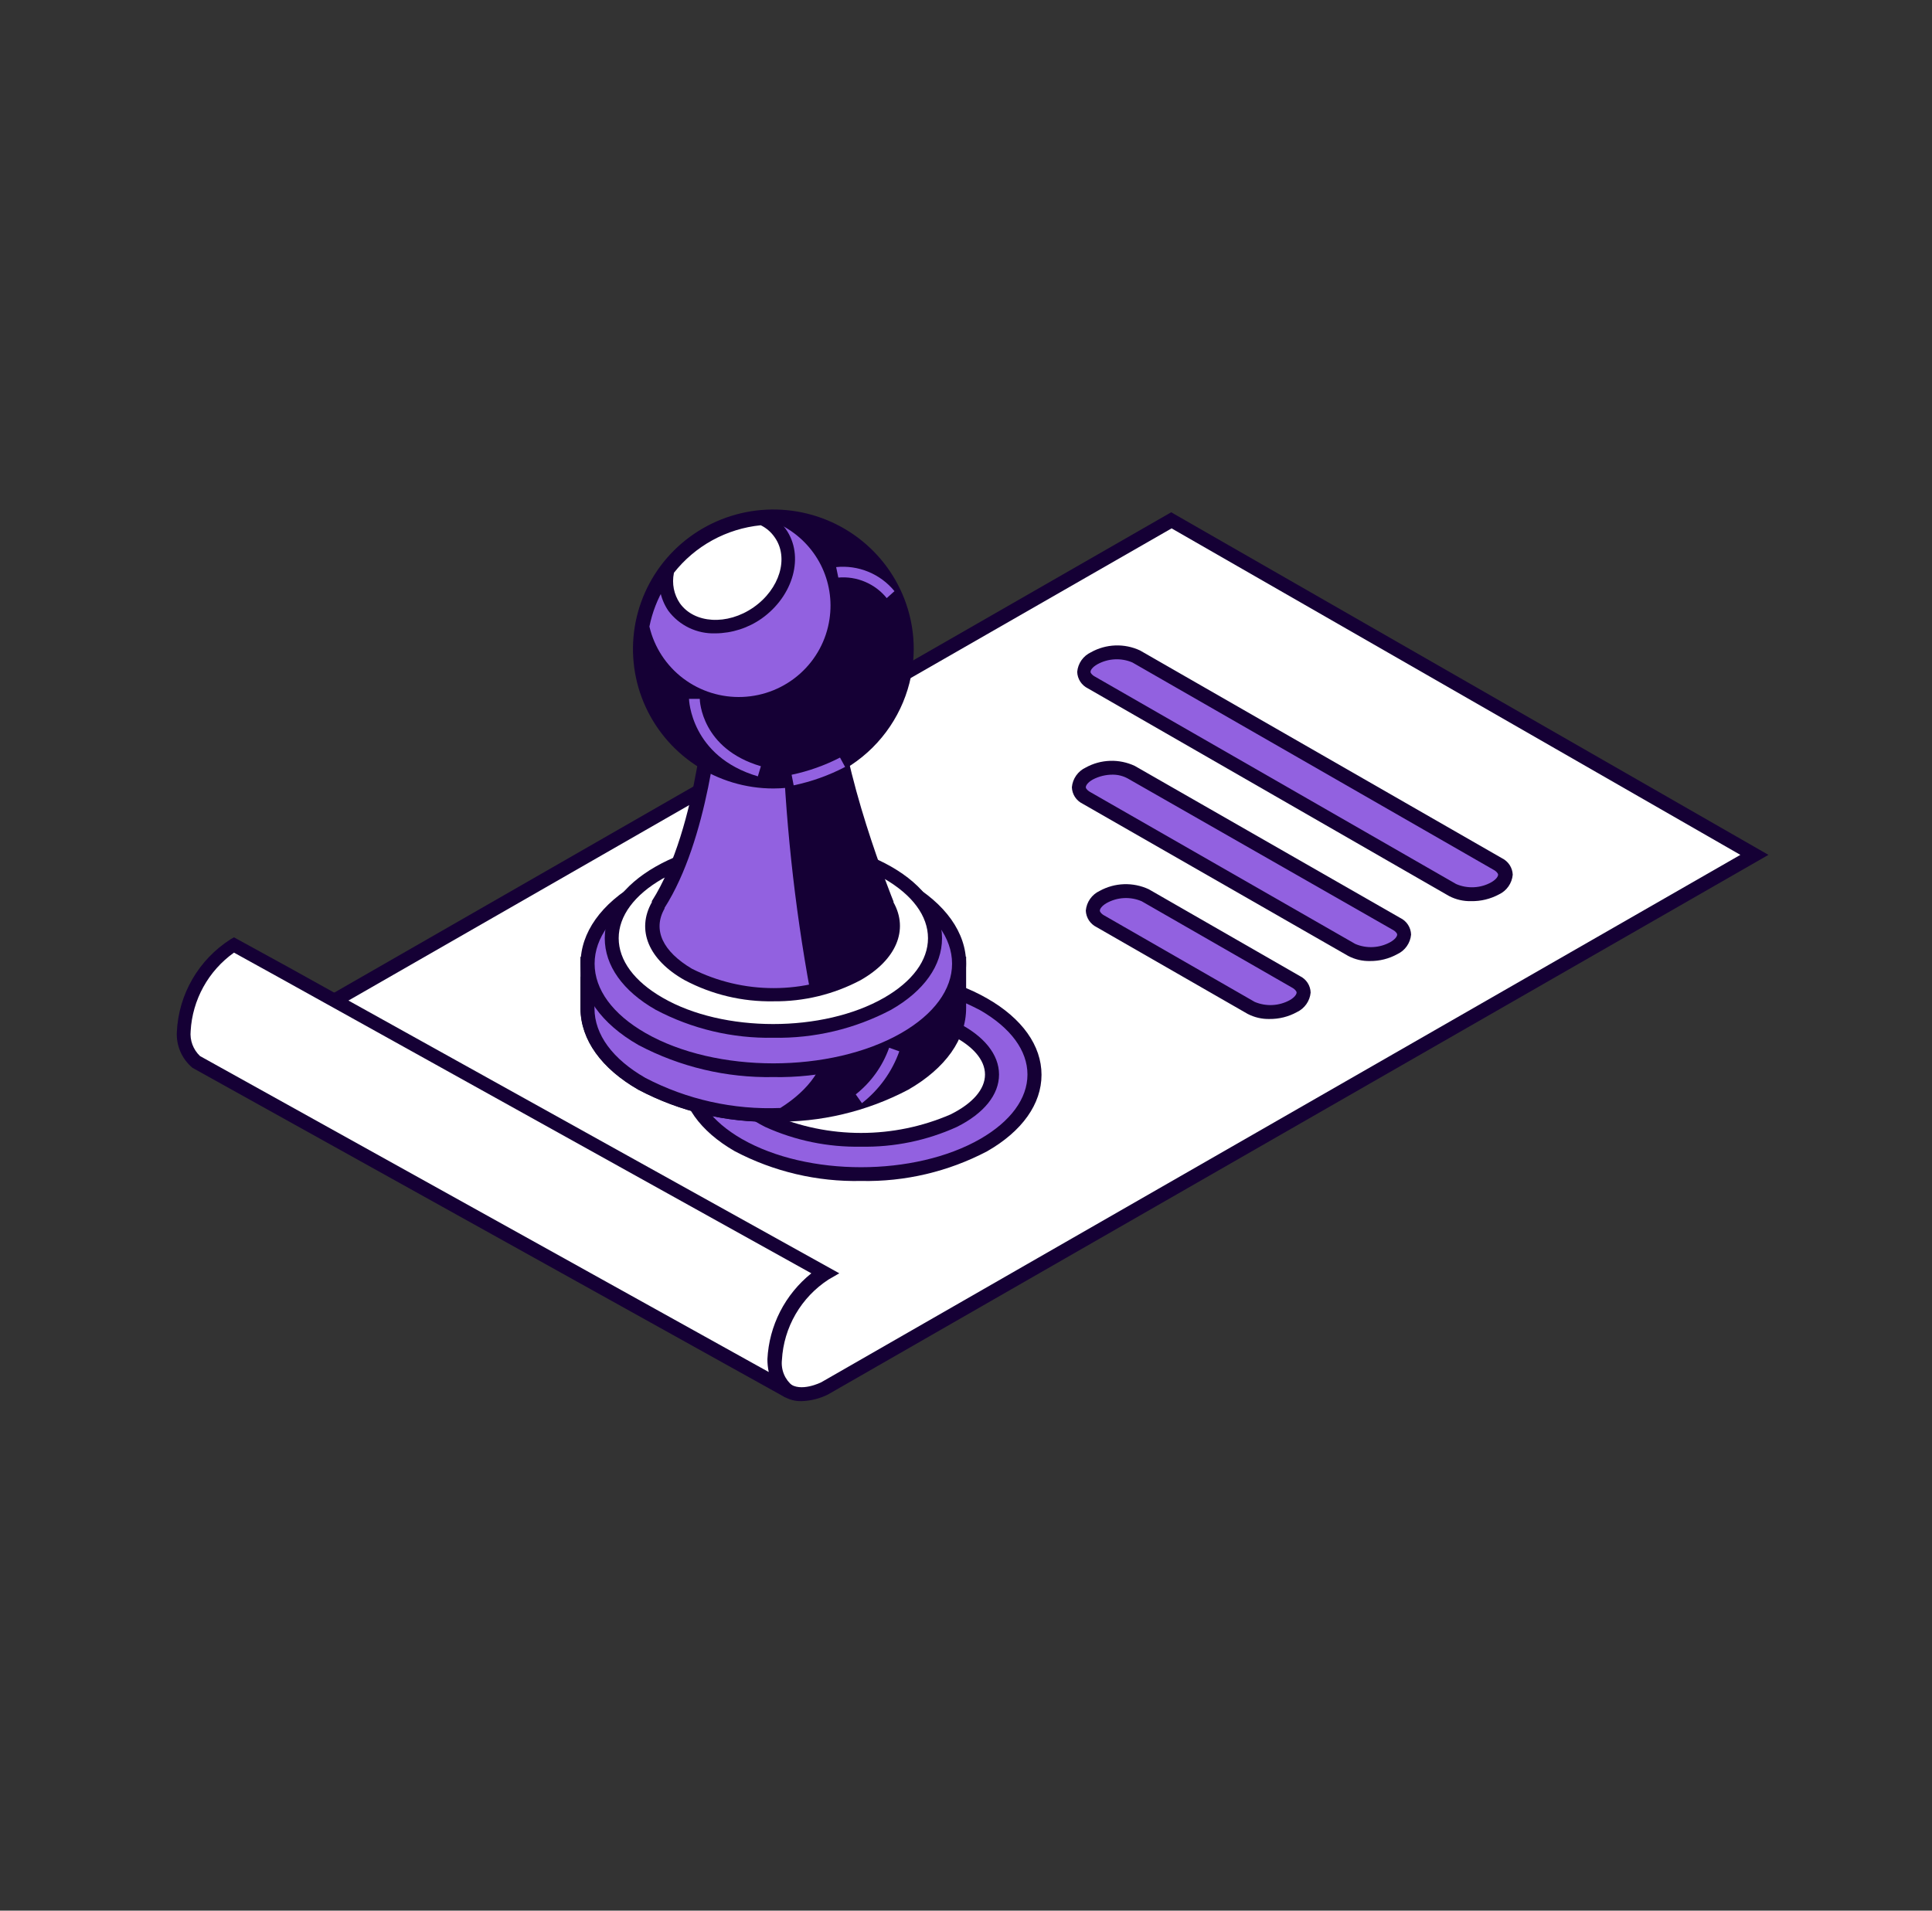 <svg width="91" height="90" viewBox="0 0 91 90" fill="none" xmlns="http://www.w3.org/2000/svg">
<rect x="0" y="0" width="91" height="90" fill="#333333" stroke="none"/>
<g clip-path="url(#clip0_3384_63861)">
<path d="M55.167 24.51L11.346 49.648L26.884 58.563C28.149 59.781 36.574 65.116 36.939 65.405C37.645 66.006 38.814 65.405 38.814 65.405L82.618 40.268L55.167 24.51Z" fill="white"/>
<path d="M37.754 66C37.385 66.011 37.024 65.888 36.739 65.655C36.642 65.57 35.776 65.009 34.778 64.358C32.116 62.624 27.682 59.741 26.701 58.824L10.707 49.648L55.167 24.13L55.332 24.227L83.296 40.268L38.996 65.689C38.61 65.881 38.186 65.987 37.754 66ZM12.024 49.648L27.129 58.325C28.001 59.163 32.47 62.069 35.137 63.808C36.557 64.731 37.064 65.066 37.172 65.156C37.702 65.604 38.671 65.117 38.683 65.111L81.974 40.268L55.184 24.889L12.024 49.648Z" fill="#150035"/>
<path d="M13.352 45.801L38.831 59.962C38.142 60.408 37.569 61.009 37.158 61.717C36.747 62.425 36.51 63.219 36.465 64.034C36.436 64.322 36.482 64.612 36.6 64.877C36.718 65.141 36.904 65.37 37.138 65.541L9.208 50.016C9.008 49.836 8.852 49.613 8.753 49.363C8.654 49.113 8.615 48.844 8.638 48.577C8.683 47.761 8.921 46.968 9.332 46.26C9.743 45.553 10.316 44.951 11.004 44.504L13.352 45.801Z" fill="white"/>
<path d="M36.996 65.83L9.066 50.299C8.819 50.092 8.623 49.831 8.496 49.536C8.368 49.241 8.311 48.92 8.33 48.6C8.372 47.726 8.624 46.874 9.064 46.117C9.504 45.359 10.121 44.717 10.861 44.244L11.021 44.153L13.552 45.541L39.532 59.979L39.031 60.268C38.39 60.684 37.858 61.243 37.475 61.902C37.093 62.56 36.872 63.298 36.83 64.057C36.804 64.289 36.838 64.523 36.927 64.738C37.017 64.953 37.16 65.141 37.343 65.286L36.996 65.83ZM11.021 44.873C10.425 45.298 9.932 45.85 9.579 46.489C9.226 47.128 9.021 47.838 8.98 48.566C8.959 48.782 8.987 49.001 9.063 49.205C9.14 49.409 9.261 49.593 9.419 49.744L36.209 64.629C36.167 64.43 36.146 64.227 36.146 64.023C36.185 63.242 36.389 62.478 36.745 61.781C37.102 61.084 37.603 60.47 38.215 59.979L13.204 46.079L11.021 44.873Z" fill="#150035"/>
<path d="M68.425 41.927L51.382 32.14C50.875 31.851 50.938 31.341 51.525 31.007C51.825 30.84 52.16 30.745 52.504 30.73C52.847 30.715 53.189 30.781 53.503 30.922L70.551 40.709C71.058 40.998 70.996 41.508 70.409 41.842C70.108 42.01 69.772 42.104 69.427 42.119C69.083 42.134 68.739 42.068 68.425 41.927Z" fill="#9261E0"/>
<path d="M69.291 42.448C68.933 42.457 68.578 42.375 68.26 42.211L51.245 32.428C51.097 32.356 50.972 32.245 50.882 32.108C50.793 31.97 50.743 31.811 50.738 31.647C50.756 31.45 50.825 31.261 50.939 31.099C51.053 30.937 51.208 30.808 51.388 30.724C51.738 30.528 52.13 30.419 52.532 30.404C52.933 30.389 53.333 30.47 53.696 30.639L70.745 40.426C70.892 40.498 71.016 40.609 71.106 40.745C71.195 40.882 71.246 41.04 71.252 41.202C71.235 41.4 71.166 41.59 71.052 41.753C70.938 41.916 70.783 42.047 70.603 42.131C70.2 42.347 69.749 42.457 69.291 42.448ZM68.59 41.644C68.854 41.757 69.14 41.808 69.427 41.793C69.713 41.779 69.993 41.699 70.243 41.559C70.477 41.423 70.563 41.282 70.563 41.202C70.563 41.123 70.437 41.021 70.386 40.993L53.337 31.205C53.074 31.093 52.789 31.043 52.504 31.058C52.218 31.073 51.94 31.152 51.69 31.29C51.451 31.426 51.365 31.567 51.365 31.647C51.365 31.726 51.49 31.828 51.547 31.856L68.59 41.644Z" fill="#150035"/>
<path d="M63.671 44.748L51.16 37.577C50.653 37.288 50.715 36.779 51.303 36.444C51.603 36.278 51.938 36.184 52.282 36.17C52.626 36.156 52.968 36.223 53.28 36.365L65.792 43.536C66.299 43.825 66.236 44.334 65.649 44.669C65.349 44.835 65.013 44.929 64.67 44.943C64.326 44.956 63.984 44.89 63.671 44.748Z" fill="#9261E0"/>
<path d="M64.532 45.269C64.175 45.278 63.822 45.196 63.506 45.031L50.995 37.861C50.847 37.789 50.722 37.679 50.632 37.543C50.543 37.406 50.493 37.248 50.487 37.084C50.504 36.887 50.573 36.697 50.687 36.534C50.801 36.371 50.956 36.24 51.137 36.156C51.488 35.961 51.88 35.853 52.282 35.839C52.683 35.825 53.082 35.907 53.446 36.076L65.957 43.241C66.105 43.313 66.231 43.424 66.32 43.562C66.409 43.7 66.459 43.859 66.464 44.023C66.447 44.22 66.377 44.409 66.263 44.571C66.149 44.733 65.995 44.862 65.814 44.946C65.422 45.162 64.98 45.273 64.532 45.269ZM52.425 36.49C52.092 36.487 51.763 36.566 51.468 36.722C51.228 36.858 51.143 37.005 51.143 37.084C51.143 37.164 51.268 37.26 51.325 37.294L63.837 44.465C64.1 44.577 64.385 44.627 64.67 44.612C64.956 44.597 65.234 44.518 65.484 44.38C65.723 44.244 65.809 44.102 65.809 44.023C65.809 43.944 65.683 43.842 65.626 43.813L53.121 36.671C52.908 36.554 52.669 36.492 52.425 36.49Z" fill="#150035"/>
<path d="M58.912 47.484L51.815 43.394C51.308 43.105 51.371 42.595 51.958 42.261C52.259 42.094 52.595 41.999 52.94 41.984C53.284 41.97 53.627 42.035 53.941 42.176L61.061 46.266C61.568 46.555 61.505 47.065 60.918 47.399C60.614 47.57 60.274 47.666 59.925 47.681C59.577 47.696 59.229 47.628 58.912 47.484Z" fill="#9261E0"/>
<path d="M59.795 47.999C59.439 48.007 59.086 47.925 58.769 47.761L51.65 43.672C51.503 43.599 51.379 43.489 51.289 43.353C51.2 43.216 51.15 43.058 51.143 42.895C51.16 42.698 51.229 42.508 51.343 42.345C51.457 42.182 51.612 42.051 51.793 41.967C52.145 41.772 52.538 41.664 52.94 41.65C53.343 41.636 53.742 41.718 54.107 41.887L61.226 45.977C61.374 46.048 61.499 46.158 61.589 46.295C61.678 46.431 61.728 46.59 61.733 46.753C61.715 46.95 61.646 47.139 61.532 47.3C61.418 47.462 61.264 47.592 61.084 47.676C60.69 47.893 60.246 48.004 59.795 47.999ZM59.1 47.195C59.364 47.306 59.65 47.357 59.936 47.342C60.223 47.327 60.502 47.248 60.753 47.11C60.987 46.974 61.072 46.832 61.072 46.753C61.072 46.674 60.947 46.572 60.895 46.543L53.776 42.454C53.513 42.341 53.226 42.29 52.94 42.304C52.653 42.319 52.374 42.399 52.123 42.539C51.89 42.675 51.804 42.816 51.804 42.895C51.804 42.975 51.929 43.077 51.981 43.105L59.1 47.195Z" fill="#150035"/>
<path d="M46.332 47.303C49.524 49.138 49.524 52.1 46.332 53.935C43.14 55.77 37.97 55.765 34.778 53.935C31.586 52.106 31.586 49.138 34.778 47.303C37.97 45.467 43.14 45.473 46.332 47.303Z" fill="#9261E0"/>
<path d="M40.558 55.629C38.489 55.673 36.443 55.191 34.613 54.23C32.966 53.284 32.054 52.004 32.054 50.627C32.054 49.251 32.966 47.976 34.613 47.031C37.891 45.15 43.22 45.15 46.497 47.031C48.15 47.976 49.057 49.257 49.057 50.627C49.057 51.998 48.15 53.284 46.497 54.23C44.67 55.191 42.625 55.673 40.558 55.629ZM40.558 46.255C38.603 46.218 36.671 46.676 34.944 47.586C33.507 48.413 32.715 49.489 32.715 50.616C32.715 51.743 33.507 52.825 34.944 53.652C38.039 55.425 43.072 55.425 46.167 53.652C47.603 52.825 48.395 51.749 48.395 50.616C48.395 49.483 47.603 48.413 46.167 47.586C44.441 46.676 42.511 46.218 40.558 46.255Z" fill="#150035"/>
<path d="M44.919 48.447C43.541 47.852 42.056 47.546 40.555 47.546C39.054 47.546 37.569 47.852 36.192 48.447C33.786 49.647 33.786 51.59 36.192 52.791C37.569 53.385 39.054 53.692 40.555 53.692C42.056 53.692 43.541 53.385 44.919 52.791C47.33 51.59 47.33 49.647 44.919 48.447Z" fill="white"/>
<path d="M40.558 54.014C39.002 54.044 37.46 53.727 36.044 53.085C34.761 52.445 34.054 51.567 34.054 50.616C34.054 49.664 34.761 48.792 36.044 48.152C37.468 47.542 39.004 47.227 40.555 47.227C42.107 47.227 43.642 47.542 45.067 48.152C46.349 48.792 47.056 49.67 47.056 50.616C47.056 51.562 46.349 52.445 45.067 53.085C43.653 53.726 42.112 54.044 40.558 54.014ZM40.558 47.869C39.104 47.842 37.663 48.14 36.34 48.741C35.291 49.262 34.716 49.931 34.716 50.616C34.716 51.301 35.286 51.975 36.34 52.496C37.67 53.071 39.105 53.367 40.555 53.367C42.005 53.367 43.44 53.071 44.77 52.496C45.819 51.975 46.395 51.307 46.395 50.616C46.395 49.925 45.825 49.262 44.77 48.741C43.45 48.14 42.01 47.842 40.558 47.869Z" fill="#150035"/>
<path d="M45.169 45.394H44.936C44.577 44.516 43.796 44.629 42.61 43.944C39.19 41.984 33.65 41.984 30.235 43.944C29.212 44.463 28.392 45.306 27.904 46.34H27.67V47.523C27.67 48.798 28.537 50.072 30.235 51.046C33.655 53.006 39.19 53.006 42.61 51.046C44.32 50.061 45.175 48.781 45.169 47.484V45.394Z" fill="#150035"/>
<path d="M36.426 52.836C34.215 52.879 32.029 52.36 30.076 51.33C28.326 50.327 27.363 48.974 27.346 47.523V46.011H27.699C28.236 45.008 29.064 44.189 30.076 43.66C33.576 41.65 39.276 41.65 42.781 43.66C43.123 43.853 43.482 44.017 43.853 44.148C44.387 44.278 44.852 44.606 45.152 45.065H45.506V47.484C45.506 48.951 44.542 50.316 42.781 51.33C40.826 52.36 38.638 52.879 36.426 52.836ZM28.007 46.668V47.484C28.007 48.73 28.867 49.88 30.406 50.763C33.724 52.666 39.127 52.666 42.45 50.763C44.001 49.868 44.85 48.707 44.844 47.484V45.733H44.719L44.639 45.53C44.468 45.111 44.2 44.997 43.613 44.771C43.218 44.627 42.836 44.449 42.473 44.238C39.15 42.335 33.747 42.335 30.429 44.238C29.472 44.724 28.702 45.511 28.24 46.475L28.155 46.679L28.007 46.668Z" fill="#150035"/>
<path d="M36.659 45.524C34.626 44.459 32.343 43.956 30.047 44.068C28.959 44.731 28.246 44.566 27.904 45.399H27.67V47.529C27.67 48.803 28.537 50.078 30.235 51.052C32.268 52.125 34.554 52.636 36.853 52.53C38.438 51.562 39.23 50.321 39.224 49.087V47.954H38.99C38.509 46.907 37.688 46.052 36.659 45.524Z" fill="#9261E0"/>
<path d="M36.426 52.842C34.213 52.883 32.026 52.364 30.07 51.335C28.32 50.333 27.357 48.979 27.34 47.529V45.071H27.699C27.959 44.663 28.367 44.371 28.839 44.255C29.191 44.135 29.53 43.978 29.848 43.785L29.922 43.74H30.013C32.371 43.623 34.716 44.142 36.802 45.241C37.813 45.772 38.643 46.59 39.184 47.591H39.532V49.064C39.532 50.463 38.637 51.788 37.001 52.785L36.927 52.836H36.426V52.842ZM28.001 45.733V47.495C28.001 48.741 28.862 49.891 30.401 50.775C32.357 51.795 34.549 52.283 36.756 52.191C38.141 51.318 38.899 50.214 38.894 49.07V48.254H38.768L38.683 48.05C38.219 47.086 37.45 46.3 36.494 45.813C34.537 44.795 32.345 44.307 30.139 44.397C29.805 44.588 29.454 44.747 29.09 44.872C28.577 45.065 28.36 45.161 28.212 45.529L28.126 45.733H28.001Z" fill="#150035"/>
<path d="M42.61 41.842C46.03 43.802 46.03 46.98 42.61 48.945C39.19 50.911 33.65 50.905 30.235 48.945C26.821 46.986 26.816 43.802 30.235 41.842C33.655 39.883 39.19 39.883 42.61 41.842Z" fill="#9261E0"/>
<path d="M36.426 50.735C34.215 50.777 32.029 50.259 30.076 49.228C28.314 48.22 27.346 46.855 27.346 45.394C27.346 43.932 28.314 42.561 30.076 41.559C33.576 39.548 39.276 39.548 42.781 41.559C44.537 42.567 45.506 43.932 45.506 45.394C45.506 46.855 44.537 48.226 42.781 49.228C40.826 50.259 38.638 50.777 36.426 50.735ZM36.426 40.698C34.33 40.657 32.258 41.148 30.406 42.125C28.856 43.015 28.007 44.176 28.007 45.394C28.007 46.611 28.856 47.773 30.406 48.662C33.724 50.565 39.127 50.565 42.45 48.662C43.995 47.773 44.844 46.611 44.844 45.394C44.844 44.176 43.995 43.015 42.45 42.125C40.597 41.148 38.523 40.657 36.426 40.698Z" fill="#150035"/>
<path d="M36.42 48.56C40.626 48.56 44.035 46.605 44.035 44.193C44.035 41.781 40.626 39.826 36.42 39.826C32.214 39.826 28.805 41.781 28.805 44.193C28.805 46.605 32.214 48.56 36.42 48.56Z" fill="white"/>
<path d="M36.426 48.883C34.494 48.92 32.585 48.465 30.88 47.563C29.335 46.68 28.485 45.484 28.485 44.193C28.485 42.901 29.335 41.706 30.88 40.823C33.94 39.067 38.916 39.067 41.977 40.823C43.522 41.706 44.371 42.907 44.371 44.193C44.371 45.479 43.522 46.68 41.977 47.563C40.27 48.465 38.359 48.92 36.426 48.883ZM36.426 40.149C34.609 40.113 32.814 40.54 31.21 41.389C29.876 42.154 29.141 43.151 29.141 44.193C29.141 45.235 29.876 46.232 31.21 46.997C34.06 48.651 38.768 48.651 41.647 46.997C42.975 46.232 43.71 45.241 43.71 44.193C43.71 43.145 42.975 42.154 41.647 41.389C40.041 40.54 38.244 40.113 36.426 40.149Z" fill="#150035"/>
<path d="M41.858 42.658L41.823 42.59C41.823 42.59 39.27 36.359 39.201 32.445H33.638C33.638 32.445 33.296 39.027 31.016 42.59L30.988 42.658C30.355 43.791 30.851 44.997 32.407 45.886C33.65 46.515 35.025 46.842 36.42 46.842C37.815 46.842 39.19 46.515 40.433 45.886C41.989 44.997 42.485 43.785 41.858 42.658Z" fill="#9261E0"/>
<path d="M36.426 47.166C34.97 47.193 33.532 46.85 32.248 46.17C30.538 45.207 29.968 43.802 30.703 42.499V42.448C32.926 38.965 33.291 32.496 33.291 32.428V32.117H39.492V32.44C39.555 36.235 42.063 42.403 42.086 42.465V42.505C42.809 43.802 42.217 45.212 40.535 46.17C39.272 46.84 37.858 47.183 36.426 47.166ZM33.952 32.774C33.855 34.139 33.342 39.571 31.301 42.765V42.799C30.731 43.802 31.216 44.816 32.59 45.632C33.782 46.232 35.1 46.545 36.437 46.545C37.774 46.545 39.092 46.232 40.284 45.632C41.664 44.844 42.137 43.83 41.584 42.845L41.544 42.76C41.43 42.493 39.087 36.722 38.899 32.802L33.952 32.774Z" fill="#150035"/>
<path d="M41.823 42.669C41.823 42.669 39.27 36.438 39.201 32.524H36.842V34.224C36.965 38.422 37.408 42.605 38.17 46.736C38.969 46.6 39.74 46.332 40.45 45.943C42.006 45.048 42.502 43.836 41.875 42.709L41.823 42.669Z" fill="#150035"/>
<path d="M42.546 32.019C43.347 28.665 41.26 25.3 37.885 24.504C34.51 23.708 31.124 25.782 30.323 29.136C29.522 32.49 31.609 35.855 34.984 36.651C38.36 37.447 41.745 35.373 42.546 32.019Z" fill="#150035"/>
<path d="M36.426 37.141C35.118 37.141 33.84 36.756 32.752 36.034C31.665 35.312 30.817 34.285 30.317 33.085C29.817 31.884 29.686 30.563 29.941 29.289C30.196 28.014 30.826 26.843 31.75 25.924C32.675 25.006 33.853 24.38 35.136 24.126C36.418 23.873 37.748 24.003 38.956 24.5C40.164 24.997 41.197 25.84 41.923 26.92C42.65 28.001 43.038 29.271 43.038 30.57C43.036 32.313 42.339 33.983 41.099 35.215C39.86 36.447 38.179 37.139 36.426 37.141ZM36.426 24.68C35.249 24.68 34.098 25.026 33.12 25.676C32.141 26.326 31.378 27.25 30.928 28.33C30.477 29.411 30.36 30.6 30.589 31.747C30.819 32.894 31.386 33.947 32.218 34.775C33.05 35.602 34.11 36.165 35.265 36.393C36.419 36.621 37.615 36.504 38.703 36.056C39.79 35.609 40.72 34.851 41.373 33.878C42.027 32.906 42.376 31.763 42.376 30.593C42.379 29.815 42.226 29.044 41.928 28.324C41.63 27.604 41.193 26.95 40.64 26.399C40.087 25.847 39.43 25.41 38.707 25.111C37.984 24.812 37.209 24.658 36.426 24.657V24.68Z" fill="#150035"/>
<path d="M30.247 29.517C30.415 30.276 30.773 30.982 31.289 31.567C31.804 32.153 32.46 32.599 33.196 32.866C33.931 33.133 34.723 33.21 35.496 33.092C36.27 32.974 37.001 32.663 37.622 32.19C38.243 31.716 38.734 31.094 39.048 30.382C39.363 29.669 39.492 28.89 39.422 28.115C39.353 27.34 39.088 26.595 38.652 25.949C38.216 25.303 37.622 24.776 36.927 24.419C36.762 24.419 36.591 24.419 36.42 24.419C34.953 24.417 33.533 24.926 32.405 25.858C31.277 26.789 30.513 28.084 30.247 29.517Z" fill="#9261E0"/>
<path d="M34.801 33.482C33.664 33.48 32.561 33.093 31.675 32.384C30.789 31.676 30.173 30.688 29.928 29.585V29.522V29.46C30.205 27.949 31.008 26.583 32.195 25.599C33.383 24.616 34.88 24.078 36.426 24.079C36.608 24.079 36.785 24.079 36.961 24.079H37.03L37.087 24.113C38.047 24.608 38.819 25.399 39.286 26.368C39.753 27.337 39.891 28.43 39.678 29.483C39.465 30.537 38.913 31.493 38.105 32.207C37.297 32.921 36.278 33.354 35.2 33.442L34.801 33.482ZM30.589 29.517C30.818 30.49 31.381 31.353 32.182 31.958C32.983 32.563 33.971 32.871 34.976 32.829C35.981 32.788 36.94 32.399 37.687 31.73C38.434 31.061 38.924 30.154 39.07 29.166C39.203 28.291 39.06 27.398 38.66 26.608C38.259 25.819 37.622 25.173 36.836 24.759C36.699 24.759 36.562 24.759 36.42 24.759C35.044 24.758 33.711 25.231 32.648 26.097C31.585 26.964 30.857 28.171 30.589 29.511V29.517Z" fill="#150035"/>
<path d="M35.89 24.408C35.016 24.48 34.167 24.735 33.399 25.156C32.631 25.576 31.961 26.154 31.432 26.849C31.362 27.144 31.354 27.451 31.409 27.749C31.463 28.047 31.58 28.331 31.752 28.582C32.538 29.715 34.294 29.823 35.679 28.865C37.064 27.908 37.548 26.22 36.762 25.104C36.542 24.796 36.24 24.555 35.89 24.408Z" fill="white"/>
<path d="M33.701 29.834C33.271 29.849 32.844 29.76 32.457 29.574C32.07 29.389 31.734 29.112 31.478 28.769C31.283 28.48 31.15 28.155 31.086 27.813C31.023 27.471 31.03 27.12 31.108 26.781V26.707L31.153 26.651C31.711 25.919 32.418 25.312 33.227 24.869C34.036 24.427 34.929 24.157 35.85 24.079H35.93L36.01 24.113C36.413 24.286 36.76 24.566 37.013 24.923C37.902 26.18 37.377 28.072 35.873 29.137C35.237 29.584 34.479 29.827 33.701 29.834ZM31.74 27.002C31.691 27.244 31.691 27.493 31.738 27.735C31.786 27.977 31.882 28.207 32.02 28.412C32.698 29.375 34.254 29.471 35.491 28.61C36.728 27.75 37.172 26.271 36.488 25.308C36.322 25.067 36.097 24.871 35.833 24.742C35.034 24.822 34.259 25.062 33.556 25.447C32.852 25.833 32.235 26.356 31.74 26.985V27.002Z" fill="#150035"/>
<path d="M37.383 36.993L37.286 36.495C38.08 36.328 38.846 36.056 39.566 35.685L39.806 36.127C39.042 36.525 38.227 36.817 37.383 36.993Z" fill="#9261E0"/>
<path d="M35.696 36.569C32.532 35.634 32.453 32.944 32.453 32.921H32.96C32.96 33.017 33.045 35.272 35.839 36.093L35.696 36.569Z" fill="#9261E0"/>
<path d="M41.766 28.174C41.496 27.839 41.146 27.576 40.748 27.407C40.351 27.238 39.917 27.169 39.486 27.206L39.384 26.713C39.9 26.66 40.422 26.736 40.902 26.934C41.381 27.132 41.804 27.445 42.131 27.846L41.766 28.174Z" fill="#9261E0"/>
<path d="M40.598 51.964L40.307 51.551C41.029 50.98 41.574 50.218 41.88 49.353L42.359 49.523C42.017 50.486 41.406 51.333 40.598 51.964Z" fill="#9261E0"/>
</g>
<defs>
<clipPath id="clip0_3384_63861">
<rect width="75" height="42" fill="white" transform="translate(8.296 24)"/>
</clipPath>
</defs>
</svg>
